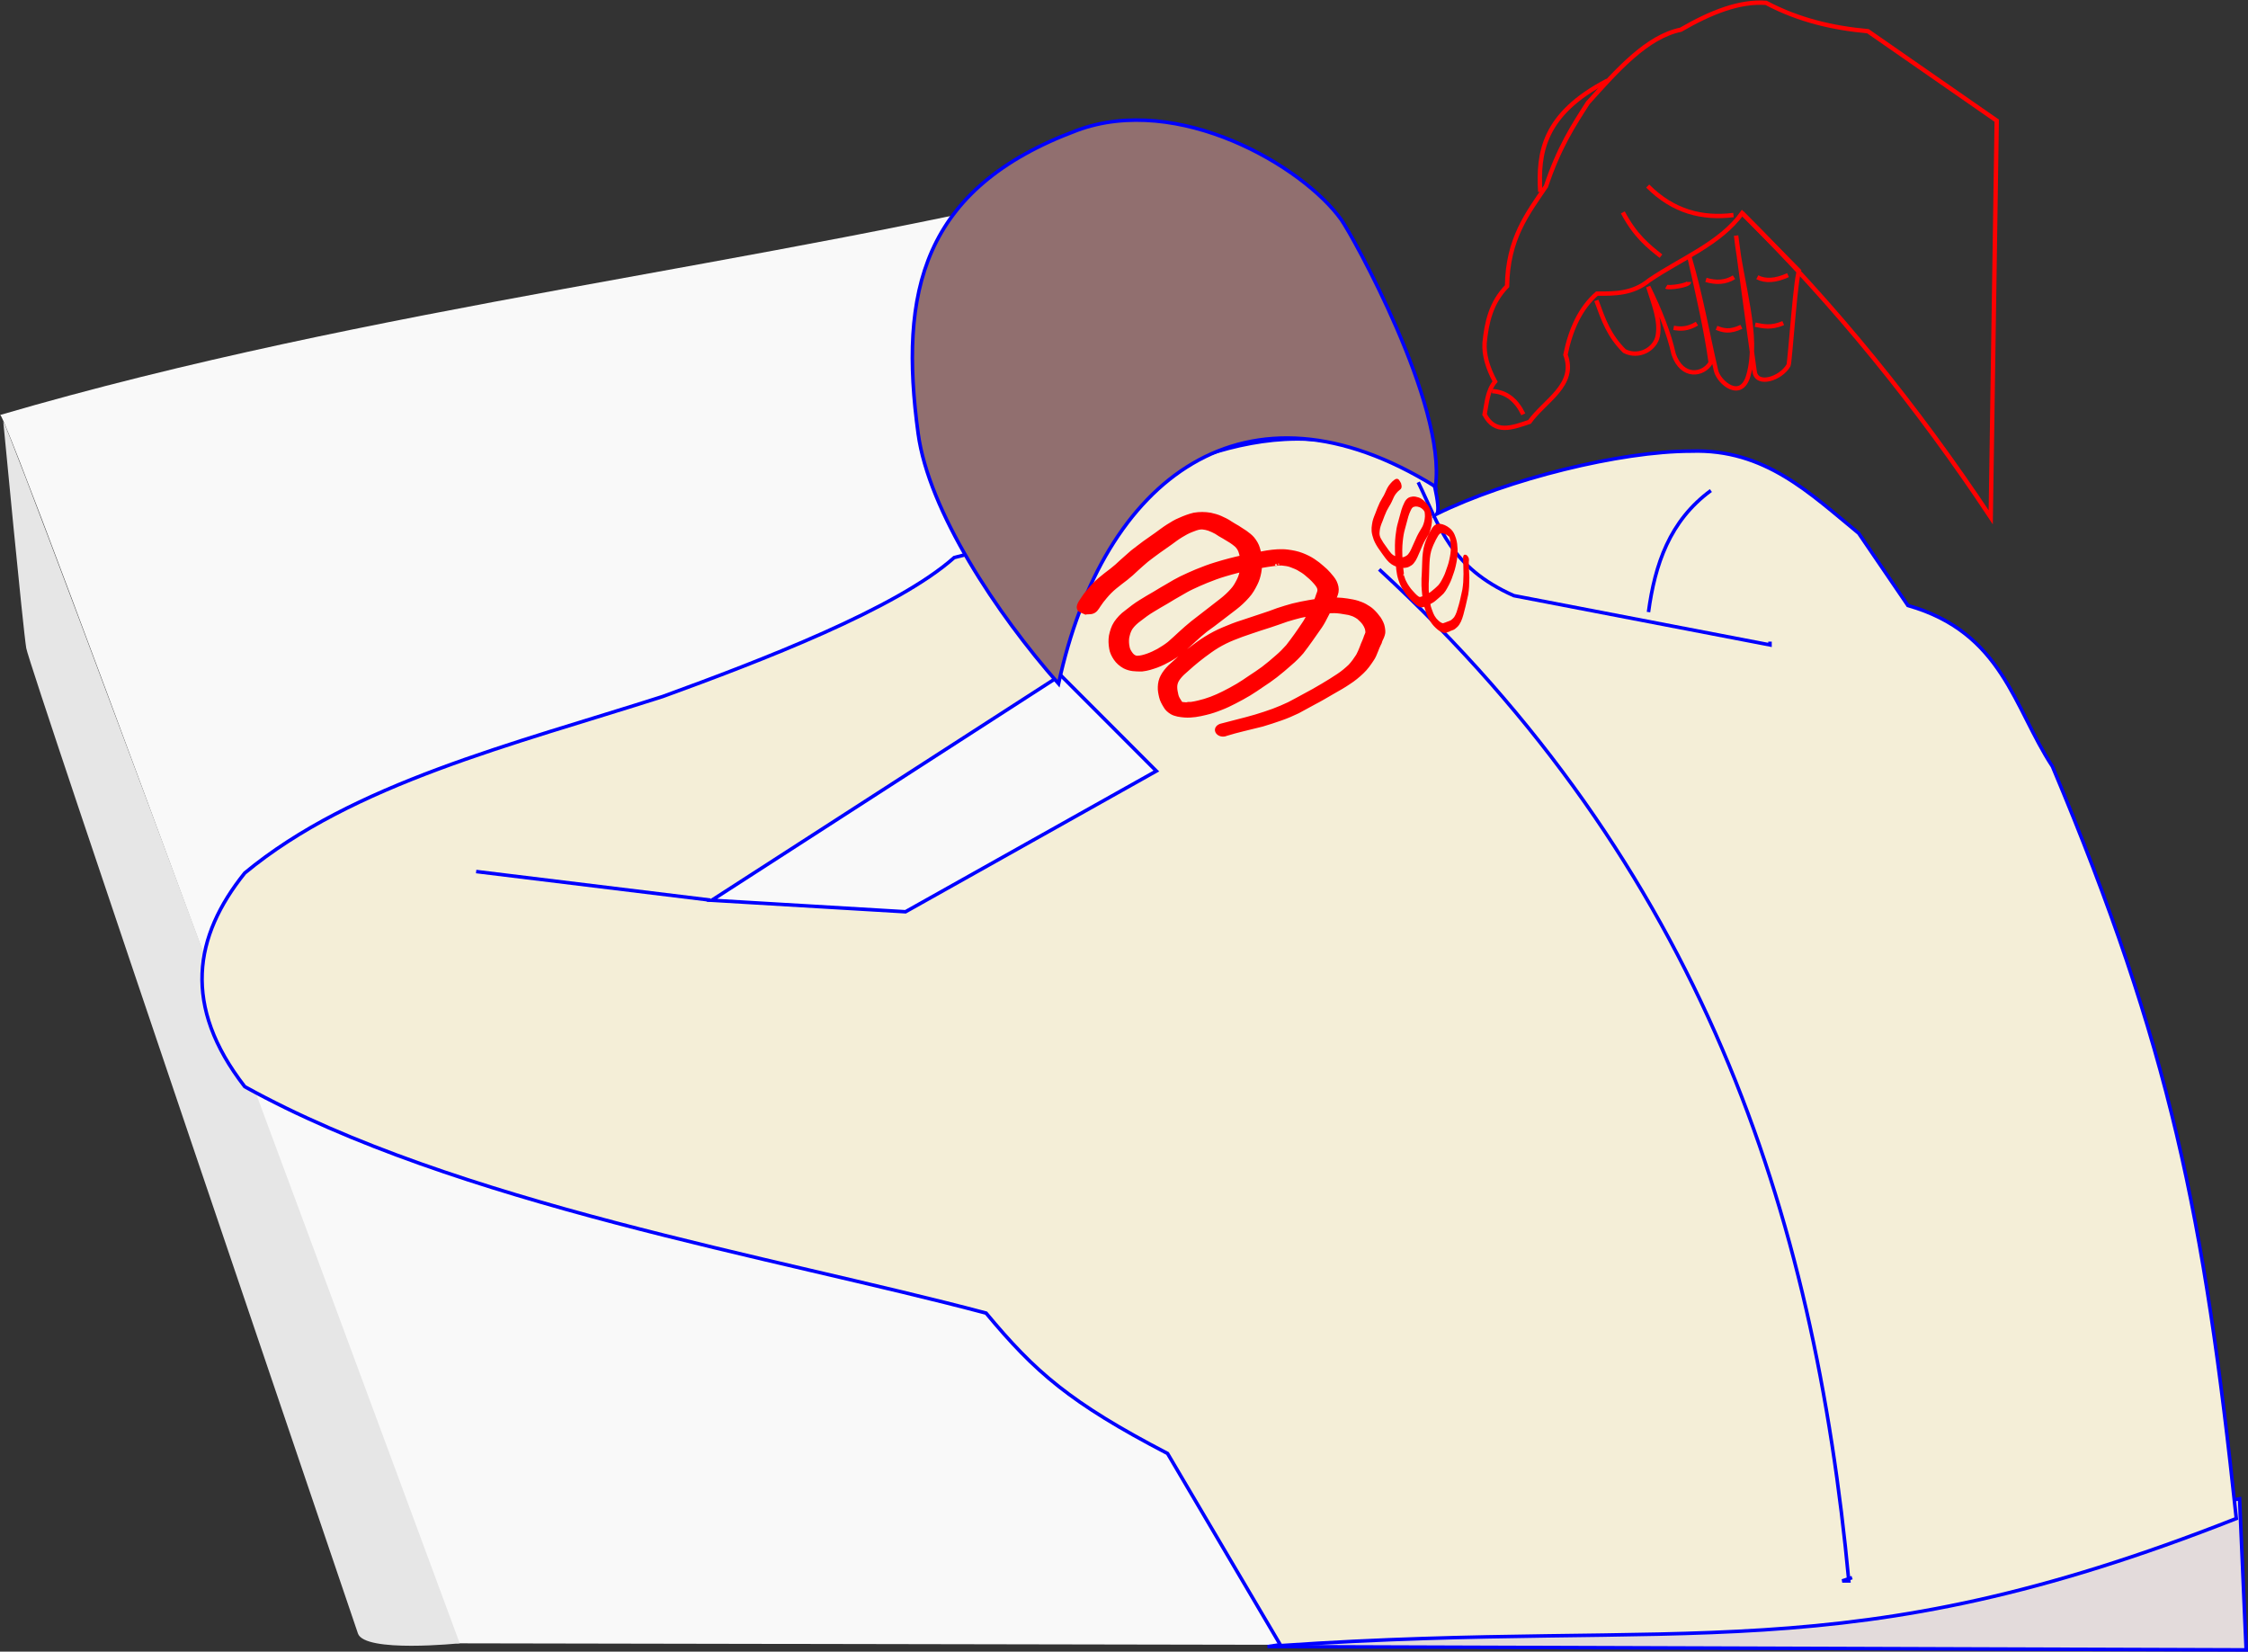 <?xml version="1.0" encoding="UTF-8" standalone="no"?>
<!-- Created with Inkscape (http://www.inkscape.org/) -->

<svg
   width="169.135mm"
   height="124.253mm"
   viewBox="0 0 169.135 124.253"
   version="1.1"
   id="svg1"
   xml:space="preserve"
   xmlns="http://www.w3.org/2000/svg"
   xmlns:svg="http://www.w3.org/2000/svg"><rect x="0" y="0" width="169.135" height="124.253" fill="#333333" stroke="none"/><defs
     id="defs1" /><g
     id="layer1"
     transform="translate(-1564.782,-148.887)"><g
       id="g66"><g
         id="g19-5-7-8-9"
         transform="translate(1338.958,100.305)"><path
           style="fill:#f9f9f9;fill-opacity:1;stroke:none;stroke-width:0.265;stroke-opacity:1"
           d="m 225.823,79.804 c 0,-1.73 34.343,92.405 34.343,92.405 l 134.654,0.247 C 375.679,132.335 338.05,98.091 309.828,62.015 282.862,68.661 254.038,71.553 225.823,79.804 Z"
           id="path17-0-4-57-2" /><path
           style="fill:#e3dbdb;fill-opacity:1;stroke:#0000ff;stroke-width:0.265;stroke-opacity:1"
           d="m 321.193,172.456 73.627,0.247 -0.494,-11.365 z"
           id="path16-3-1-4-5" /><path
           style="fill:#e6e6e6;fill-opacity:1;stroke:none;stroke-width:0.265;stroke-opacity:1"
           d="m 226.07,80.298 c 0,0 1.482,15.566 1.73,17.048 0.247,1.482 24.46,72.639 24.954,74.121 0.494,1.482 7.659,0.741 7.659,0.741 0,0 -33.602,-90.922 -34.343,-91.911 z"
           id="path18-61-8-1-4" /><path
           id="path14-0-5-8-0"
           style="fill:#f4eed7;fill-opacity:1;stroke:#0000ff;stroke-width:0.265;stroke-opacity:1"
           d="m 324.204,81.622 c -9.211,-0.407 -17.64,6.761 -26.587,8.906 -4.322,3.85 -14.554,7.766 -21.931,10.452 -11.292,3.617 -23.288,6.529 -31.447,13.278 -3.828,4.769 -4.718,9.989 0,16.073 15.956,8.833 39.819,12.79 55.776,17.036 3.686,4.433 6.309,6.737 13.652,10.56 l 8.52,14.453 c 30.63,-2.084 42.279,2.118 71.892,-9.56 -2.412,-22.748 -4.941,-35.388 -13.836,-56.58 -2.919,-4.438 -3.735,-10.078 -10.871,-12.106 l -3.706,-5.436 c -3.645,-2.984 -7.052,-6.364 -12.6,-6.176 -5.325,-10e-4 -13.8,2.108 -19.125,4.714 0.134,-0.213 0.096,-0.876 -0.214,-2.216 -3.293,-2.286 -6.45,-3.263 -9.521,-3.398 z m -18.579,17.757 7.2,7.208 -18.873,10.587 -14.577,-0.865 z" /><path
           style="fill:#916f6f;fill-opacity:1;stroke:#0000ff;stroke-width:0.265;stroke-opacity:1"
           d="m 261.649,114.147 17.623,2.151 m 54.554,-31.109 c 0.849,-6.169 -6.272,-18.933 -7.081,-20.068 -2.881,-4.045 -12.294,-9.553 -19.895,-6.729 -11.678,4.339 -13.393,12.176 -11.947,22.803 0.794,5.836 5.913,13.554 10.565,18.825 3.347,-15.549 14.096,-23.693 28.358,-14.83 z"
           id="path11-6-97-5-5" /><path
           style="fill:none;fill-opacity:1;stroke:#0000ff;stroke-width:0.265;stroke-opacity:1"
           d="m 332.529,84.863 c 1.638,3.38 2.415,6.406 7.194,8.53 l 19.272,3.706 v -0.247"
           id="path12-3-5-9-9" /><path
           style="fill:none;fill-opacity:1;stroke:#0000ff;stroke-width:0.265;stroke-opacity:1"
           d="m 354.547,85.487 c -3.104,2.277 -4.208,5.555 -4.694,9.142"
           id="path13-2-38-7-4" /><path
           style="fill:none;fill-opacity:1;stroke:#0000ff;stroke-width:0.265;stroke-opacity:1"
           d="m 329.593,91.416 c 24.317,22.423 32.722,48.412 35.331,76.098 h -0.494 l 0.741,-0.247"
           id="path15-0-83-5-6" /></g><path
         style="fill:#ff0000;stroke:#ff0000;stroke-width:0.309"
         id="path53"
         d="m 1657.06,204.091 c 0.406,-0.131 0.827,-0.234 1.246,-0.34 0.484,-0.118 0.969,-0.235 1.452,-0.357 0.474,-0.139 0.937,-0.294 1.398,-0.454 0.441,-0.154 0.862,-0.336 1.27,-0.532 0.4,-0.21 0.784,-0.434 1.184,-0.644 0.489,-0.251 0.952,-0.528 1.42,-0.8 0.419,-0.239 0.842,-0.473 1.23,-0.74 0.372,-0.237 0.698,-0.509 0.999,-0.796 0.294,-0.276 0.514,-0.589 0.723,-0.904 0.159,-0.219 0.248,-0.459 0.343,-0.695 0.054,-0.17 0.138,-0.334 0.213,-0.499 0.079,-0.107 0.073,-0.242 0.142,-0.35 0.06,-0.112 0.104,-0.227 0.141,-0.345 0.065,-0.182 0.028,-0.368 0,-0.551 -0.039,-0.228 -0.15,-0.441 -0.279,-0.648 -0.148,-0.21 -0.319,-0.41 -0.517,-0.597 -0.151,-0.146 -0.345,-0.26 -0.537,-0.374 -0.174,-0.098 -0.371,-0.17 -0.569,-0.236 -0.254,-0.08 -0.525,-0.124 -0.793,-0.166 -0.483,-0.077 -0.978,-0.085 -1.47,-0.066 -0.469,0.035 -0.931,0.106 -1.388,0.189 -0.41,0.074 -0.818,0.15 -1.216,0.252 -0.378,0.109 -0.758,0.214 -1.126,0.34 -0.413,0.164 -0.841,0.304 -1.268,0.445 -0.484,0.159 -0.965,0.32 -1.447,0.481 -0.469,0.144 -0.912,0.326 -1.354,0.51 -0.476,0.198 -0.921,0.433 -1.339,0.693 -0.386,0.239 -0.747,0.5 -1.097,0.768 -0.305,0.234 -0.609,0.469 -0.891,0.718 -0.241,0.219 -0.489,0.434 -0.727,0.655 -0.222,0.222 -0.414,0.457 -0.55,0.715 -0.139,0.256 -0.197,0.525 -0.206,0.8 -0.014,0.259 0.041,0.514 0.102,0.768 0.055,0.237 0.18,0.458 0.313,0.676 0.102,0.19 0.269,0.341 0.479,0.471 0.28,0.162 0.625,0.203 0.968,0.233 0.557,0.039 1.078,-0.064 1.6,-0.192 0.39,-0.091 0.763,-0.218 1.122,-0.363 0.362,-0.136 0.7,-0.302 1.034,-0.473 0.383,-0.193 0.75,-0.401 1.112,-0.614 0.331,-0.198 0.638,-0.417 0.953,-0.629 0.355,-0.229 0.698,-0.468 1.024,-0.72 0.379,-0.292 0.735,-0.6 1.087,-0.91 0.327,-0.274 0.617,-0.57 0.885,-0.876 0.235,-0.296 0.446,-0.602 0.667,-0.905 0.197,-0.274 0.39,-0.549 0.579,-0.825 0.192,-0.26 0.353,-0.529 0.49,-0.808 0.121,-0.236 0.242,-0.471 0.368,-0.706 0.127,-0.235 0.225,-0.478 0.304,-0.725 0.085,-0.179 0.164,-0.358 0.203,-0.546 0.046,-0.257 -0.018,-0.504 -0.13,-0.747 -0.111,-0.219 -0.284,-0.417 -0.454,-0.612 -0.142,-0.167 -0.309,-0.321 -0.484,-0.468 -0.208,-0.188 -0.433,-0.363 -0.678,-0.524 -0.26,-0.174 -0.551,-0.314 -0.86,-0.434 -0.331,-0.13 -0.693,-0.199 -1.06,-0.247 -0.517,-0.067 -1.037,-0.015 -1.546,0.061 -0.614,0.098 -1.219,0.223 -1.821,0.353 -0.691,0.147 -1.366,0.326 -2.029,0.531 -0.509,0.15 -0.995,0.339 -1.475,0.534 -0.392,0.166 -0.779,0.338 -1.157,0.521 -0.335,0.163 -0.645,0.349 -0.958,0.535 -0.35,0.194 -0.684,0.402 -1.023,0.606 -0.361,0.205 -0.716,0.415 -1.063,0.633 -0.389,0.235 -0.731,0.508 -1.075,0.779 -0.329,0.236 -0.581,0.514 -0.788,0.815 -0.201,0.303 -0.292,0.632 -0.365,0.962 -0.053,0.319 -0.038,0.64 0.019,0.958 0.042,0.27 0.167,0.521 0.33,0.762 0.162,0.236 0.382,0.432 0.665,0.592 0.428,0.216 0.815,0.222 1.323,0.218 0.393,-0.04 0.752,-0.162 1.106,-0.286 0.352,-0.134 0.679,-0.297 0.992,-0.476 0.344,-0.199 0.667,-0.414 0.955,-0.657 0.295,-0.259 0.57,-0.53 0.865,-0.789 0.279,-0.259 0.565,-0.513 0.871,-0.755 0.375,-0.267 0.742,-0.538 1.099,-0.819 0.365,-0.281 0.735,-0.56 1.099,-0.842 0.353,-0.272 0.666,-0.566 0.943,-0.882 0.265,-0.285 0.439,-0.607 0.601,-0.93 0.144,-0.279 0.228,-0.57 0.284,-0.865 0.052,-0.293 0.073,-0.587 0.069,-0.882 -0.014,-0.311 -0.075,-0.618 -0.169,-0.921 -0.076,-0.264 -0.221,-0.508 -0.409,-0.738 -0.15,-0.172 -0.343,-0.319 -0.539,-0.462 -0.19,-0.129 -0.384,-0.255 -0.582,-0.377 -0.186,-0.109 -0.376,-0.214 -0.553,-0.331 -0.221,-0.156 -0.478,-0.278 -0.739,-0.393 -0.233,-0.103 -0.486,-0.173 -0.746,-0.229 -0.404,-0.071 -0.826,-0.073 -1.23,-0.004 -0.378,0.089 -0.733,0.226 -1.071,0.378 -0.333,0.132 -0.616,0.318 -0.905,0.496 -0.305,0.193 -0.578,0.411 -0.868,0.616 -0.297,0.21 -0.597,0.417 -0.893,0.628 -0.301,0.234 -0.615,0.459 -0.913,0.696 -0.271,0.237 -0.539,0.474 -0.807,0.713 -0.229,0.228 -0.481,0.442 -0.743,0.649 -0.301,0.223 -0.591,0.451 -0.874,0.687 -0.312,0.264 -0.585,0.549 -0.828,0.849 -0.216,0.24 -0.399,0.492 -0.56,0.753 -0.11,0.157 -0.344,0.527 -0.129,0.688 0.114,0.085 0.273,0.13 0.409,0.195 0,0.028 0.06,0.022 0.054,-0.006 v 0 c 0.119,-0.005 0.239,1.8e-4 0.357,-0.016 0.329,-0.044 0.451,-0.306 0.579,-0.496 0.148,-0.231 0.32,-0.451 0.505,-0.667 0.212,-0.254 0.449,-0.496 0.719,-0.718 0.276,-0.231 0.571,-0.447 0.858,-0.67 0.276,-0.221 0.537,-0.45 0.782,-0.69 0.249,-0.225 0.499,-0.45 0.759,-0.668 0.289,-0.223 0.581,-0.444 0.88,-0.659 0.3,-0.211 0.602,-0.421 0.901,-0.634 0.264,-0.193 0.523,-0.392 0.811,-0.565 0.239,-0.147 0.487,-0.286 0.763,-0.394 0.228,-0.09 0.464,-0.191 0.725,-0.212 0.121,-0.003 0.446,0.003 -0.085,-0.01 -0.052,-0.001 0.188,0.008 0.153,0.008 0.02,0.001 0.041,0.003 0.061,0.004 0.16,0.015 0.316,0.051 0.463,0.098 0.194,0.074 0.384,0.156 0.557,0.253 0.192,0.128 0.386,0.253 0.597,0.363 0.177,0.101 0.342,0.212 0.517,0.314 0.139,0.097 0.281,0.192 0.402,0.301 0.14,0.132 0.243,0.288 0.302,0.45 0.084,0.244 0.139,0.493 0.15,0.745 0.016,0.248 0,0.498 -0.037,0.745 -0.043,0.236 -0.113,0.468 -0.225,0.692 -0.134,0.266 -0.272,0.533 -0.492,0.768 -0.241,0.273 -0.515,0.528 -0.82,0.764 -0.364,0.284 -0.73,0.566 -1.095,0.849 -0.36,0.28 -0.725,0.557 -1.083,0.839 -0.313,0.255 -0.614,0.517 -0.906,0.785 -0.282,0.253 -0.545,0.517 -0.84,0.763 -0.253,0.199 -0.531,0.38 -0.824,0.547 -0.259,0.141 -0.529,0.27 -0.82,0.372 -0.24,0.08 -0.488,0.157 -0.755,0.162 0.498,0.02 -0.03,0.021 -0.147,-0.02 -0.167,-0.057 -0.267,-0.16 -0.356,-0.279 -0.117,-0.16 -0.209,-0.326 -0.237,-0.508 -0.049,-0.239 -0.061,-0.482 -0.027,-0.724 0.054,-0.25 0.117,-0.502 0.271,-0.731 0.165,-0.235 0.386,-0.44 0.641,-0.626 0.318,-0.249 0.644,-0.491 1.004,-0.706 0.347,-0.213 0.703,-0.418 1.058,-0.623 0.334,-0.203 0.667,-0.407 1.014,-0.598 0.289,-0.168 0.576,-0.339 0.888,-0.483 0.356,-0.172 0.725,-0.329 1.095,-0.483 0.446,-0.18 0.901,-0.351 1.373,-0.49 0.628,-0.188 1.267,-0.354 1.921,-0.485 0.576,-0.111 1.152,-0.222 1.739,-0.297 0.707,-0.072 0.073,-0.011 0.608,-0.047 0.251,0.028 0.507,0.051 0.733,0.143 0.239,0.092 0.48,0.18 0.678,0.319 0.218,0.119 0.413,0.265 0.583,0.421 0.143,0.118 0.284,0.238 0.403,0.37 0.132,0.142 0.267,0.285 0.361,0.442 0.071,0.109 0.102,0.227 0.096,0.348 -0.014,0.162 -0.111,0.314 -0.148,0.472 -0.064,0.211 -0.152,0.418 -0.261,0.619 -0.122,0.241 -0.244,0.482 -0.366,0.723 -0.122,0.249 -0.256,0.494 -0.42,0.729 -0.183,0.27 -0.363,0.541 -0.555,0.808 -0.209,0.284 -0.411,0.572 -0.634,0.85 -0.246,0.28 -0.514,0.549 -0.811,0.801 -0.336,0.296 -0.678,0.588 -1.044,0.863 -0.32,0.236 -0.658,0.458 -0.996,0.68 -0.299,0.201 -0.592,0.408 -0.909,0.594 -0.343,0.202 -0.696,0.394 -1.06,0.575 -0.305,0.152 -0.616,0.297 -0.946,0.419 -0.313,0.117 -0.638,0.217 -0.973,0.294 -0.171,0.039 -0.341,0.077 -0.518,0.1 -0.103,0.013 -0.218,-0.011 -0.312,0.022 -0.037,0.013 0.08,0.003 0.121,0.004 -0.162,0.01 -0.335,0.009 -0.493,-0.019 -0.1,-0.005 -0.15,-0.093 -0.188,-0.151 -0.1,-0.16 -0.206,-0.318 -0.248,-0.494 -0.049,-0.209 -0.094,-0.418 -0.095,-0.63 0,-0.183 0.045,-0.362 0.141,-0.532 0.114,-0.188 0.264,-0.362 0.435,-0.524 0.237,-0.214 0.475,-0.428 0.72,-0.638 0.27,-0.234 0.557,-0.457 0.845,-0.678 0.329,-0.246 0.662,-0.49 1.024,-0.71 0.379,-0.226 0.782,-0.428 1.211,-0.599 0.422,-0.171 0.854,-0.329 1.295,-0.472 0.477,-0.163 0.957,-0.322 1.441,-0.473 0.429,-0.14 0.853,-0.29 1.276,-0.44 0.339,-0.107 0.686,-0.2 1.034,-0.291 0.38,-0.082 0.762,-0.156 1.149,-0.22 0.395,-0.064 0.793,-0.127 1.199,-0.136 0.085,-5.3e-4 0.303,-0.016 0.676,0.036 0.206,0.028 0.407,0.067 0.611,0.101 0.132,0.035 0.258,0.077 0.382,0.122 0.133,0.057 0.25,0.136 0.365,0.21 0.154,0.139 0.305,0.281 0.42,0.441 0.09,0.127 0.16,0.261 0.204,0.401 0.016,0.101 0.043,0.206 0.043,0.305 -0.027,0.099 -0.073,0.194 -0.114,0.291 -0.039,0.111 -0.071,0.224 -0.122,0.332 -0.074,0.172 -0.152,0.344 -0.211,0.52 -0.081,0.2 -0.16,0.401 -0.268,0.595 -0.176,0.271 -0.363,0.543 -0.595,0.79 -0.273,0.256 -0.562,0.502 -0.893,0.718 -0.375,0.251 -0.763,0.491 -1.158,0.725 -0.454,0.267 -0.909,0.534 -1.386,0.779 -0.389,0.204 -0.763,0.424 -1.158,0.622 -0.38,0.179 -0.77,0.347 -1.172,0.498 -0.434,0.158 -0.876,0.305 -1.325,0.439 -0.462,0.141 -0.937,0.256 -1.407,0.379 -0.419,0.105 -0.834,0.218 -1.252,0.325 -0.574,0.237 -0.121,0.839 0.453,0.602 z" /><path
         style="fill:#ff0000;stroke:#ff0000;stroke-width:0.138"
         id="path53-9"
         d="m 1675.221,191.057 c 0,0.193 0,0.395 0.013,0.596 0.013,0.232 0.02,0.466 0.029,0.697 -5e-4,0.226 -0.013,0.446 -0.019,0.665 -0.013,0.209 -0.035,0.406 -0.066,0.597 -0.038,0.185 -0.085,0.362 -0.124,0.547 -0.045,0.227 -0.104,0.44 -0.16,0.655 -0.048,0.193 -0.094,0.388 -0.159,0.564 -0.054,0.17 -0.127,0.315 -0.21,0.446 -0.079,0.129 -0.183,0.219 -0.289,0.303 -0.073,0.066 -0.161,0.095 -0.248,0.128 -0.065,0.016 -0.123,0.048 -0.182,0.076 -0.035,0.032 -0.091,0.021 -0.129,0.049 -0.04,0.024 -0.083,0.038 -0.127,0.049 -0.068,0.021 -0.15,-0.008 -0.23,-0.033 -0.1,-0.033 -0.203,-0.101 -0.305,-0.177 -0.106,-0.086 -0.21,-0.183 -0.312,-0.292 -0.079,-0.084 -0.151,-0.186 -0.222,-0.288 -0.061,-0.092 -0.117,-0.194 -0.169,-0.296 -0.068,-0.129 -0.113,-0.268 -0.169,-0.402 -0.089,-0.245 -0.154,-0.489 -0.208,-0.732 -0.043,-0.23 -0.07,-0.455 -0.09,-0.676 -0.019,-0.199 -0.037,-0.396 -0.044,-0.587 -4e-4,-0.18 0,-0.362 0,-0.537 0.017,-0.194 0.024,-0.398 0.031,-0.601 0.013,-0.23 0.015,-0.459 0.024,-0.687 0,-0.224 0.025,-0.432 0.048,-0.639 0.025,-0.224 0.068,-0.43 0.126,-0.621 0.053,-0.177 0.118,-0.34 0.187,-0.496 0.061,-0.137 0.121,-0.273 0.191,-0.398 0.061,-0.106 0.121,-0.216 0.185,-0.32 0.066,-0.096 0.14,-0.177 0.231,-0.229 0.089,-0.053 0.195,-0.066 0.309,-0.054 0.106,0.009 0.22,0.051 0.333,0.097 0.106,0.042 0.213,0.117 0.321,0.196 0.091,0.062 0.175,0.154 0.255,0.265 0.102,0.149 0.162,0.322 0.22,0.492 0.084,0.278 0.105,0.53 0.115,0.78 0.013,0.187 0,0.365 -0.015,0.533 -0.013,0.171 -0.041,0.328 -0.071,0.483 -0.033,0.178 -0.075,0.347 -0.12,0.513 -0.043,0.152 -0.096,0.291 -0.146,0.434 -0.051,0.162 -0.11,0.317 -0.175,0.464 -0.075,0.17 -0.161,0.328 -0.247,0.483 -0.074,0.145 -0.163,0.271 -0.258,0.385 -0.095,0.099 -0.197,0.185 -0.296,0.276 -0.09,0.081 -0.181,0.16 -0.274,0.237 -0.085,0.079 -0.178,0.143 -0.277,0.194 -0.084,0.045 -0.167,0.092 -0.25,0.14 -0.083,0.049 -0.172,0.083 -0.265,0.107 -0.065,0.032 -0.13,0.059 -0.203,0.068 -0.102,0.007 -0.213,-0.039 -0.328,-0.11 -0.105,-0.068 -0.209,-0.166 -0.311,-0.262 -0.087,-0.081 -0.172,-0.172 -0.255,-0.268 -0.104,-0.114 -0.204,-0.236 -0.302,-0.367 -0.104,-0.139 -0.198,-0.292 -0.287,-0.452 -0.095,-0.172 -0.168,-0.355 -0.228,-0.542 -0.091,-0.26 -0.133,-0.515 -0.164,-0.762 -0.034,-0.298 -0.056,-0.59 -0.075,-0.88 -0.023,-0.333 -0.031,-0.657 -0.026,-0.972 2e-4,-0.243 0.02,-0.472 0.043,-0.698 0.021,-0.184 0.045,-0.365 0.076,-0.541 0.028,-0.156 0.066,-0.298 0.106,-0.442 0.039,-0.161 0.084,-0.315 0.128,-0.47 0.041,-0.167 0.086,-0.329 0.135,-0.488 0.05,-0.178 0.123,-0.331 0.194,-0.485 0.059,-0.148 0.144,-0.257 0.244,-0.341 0.102,-0.081 0.228,-0.106 0.357,-0.123 0.127,-0.007 0.263,0.02 0.402,0.067 0.118,0.037 0.238,0.114 0.359,0.21 0.118,0.094 0.227,0.215 0.329,0.365 0.143,0.225 0.193,0.417 0.254,0.668 0.031,0.192 0.024,0.362 0.016,0.53 -0.014,0.166 -0.041,0.318 -0.078,0.462 -0.041,0.158 -0.091,0.305 -0.158,0.433 -0.072,0.131 -0.151,0.25 -0.224,0.38 -0.074,0.122 -0.145,0.249 -0.208,0.386 -0.065,0.17 -0.134,0.335 -0.208,0.494 -0.073,0.164 -0.144,0.33 -0.217,0.493 -0.07,0.158 -0.155,0.296 -0.253,0.414 -0.086,0.114 -0.2,0.181 -0.315,0.241 -0.1,0.054 -0.21,0.078 -0.327,0.088 -0.115,0.007 -0.236,7.5e-4 -0.36,-0.019 -0.132,-0.025 -0.267,-0.074 -0.405,-0.139 -0.119,-0.054 -0.239,-0.14 -0.358,-0.247 -0.09,-0.085 -0.175,-0.189 -0.259,-0.295 -0.078,-0.101 -0.154,-0.205 -0.229,-0.311 -0.069,-0.099 -0.135,-0.199 -0.206,-0.294 -0.091,-0.119 -0.175,-0.253 -0.255,-0.389 -0.071,-0.122 -0.132,-0.251 -0.186,-0.383 -0.073,-0.207 -0.132,-0.413 -0.152,-0.609 -0.013,-0.182 0,-0.349 0.028,-0.507 0.015,-0.157 0.058,-0.286 0.096,-0.418 0.044,-0.139 0.102,-0.261 0.151,-0.392 0.051,-0.134 0.102,-0.27 0.153,-0.404 0.06,-0.135 0.117,-0.277 0.179,-0.41 0.065,-0.12 0.132,-0.238 0.199,-0.356 0.068,-0.1 0.126,-0.211 0.18,-0.329 0.056,-0.135 0.117,-0.265 0.18,-0.391 0.073,-0.139 0.158,-0.256 0.253,-0.359 0.073,-0.092 0.157,-0.168 0.246,-0.232 0.053,-0.045 0.178,-0.139 0.272,-0.022 0.049,0.062 0.088,0.143 0.132,0.214 0.014,10e-4 0.014,0.032 0.012,0.024 v 0 c 0.013,0.059 0.03,0.118 0.038,0.176 0.021,0.16 -0.073,0.205 -0.136,0.257 -0.079,0.059 -0.149,0.131 -0.217,0.21 -0.08,0.09 -0.152,0.192 -0.212,0.313 -0.063,0.123 -0.117,0.256 -0.175,0.384 -0.059,0.123 -0.123,0.239 -0.193,0.346 -0.063,0.11 -0.127,0.22 -0.186,0.335 -0.058,0.129 -0.114,0.261 -0.168,0.396 -0.051,0.136 -0.103,0.273 -0.154,0.408 -0.049,0.119 -0.1,0.235 -0.137,0.367 -0.033,0.109 -0.06,0.224 -0.071,0.354 -0.012,0.108 -0.023,0.218 0,0.346 0.013,0.06 0.056,0.221 -0.017,-0.042 -0.013,-0.024 0.026,0.094 0.019,0.077 0,0.009 0.013,0.02 0.013,0.029 0.021,0.082 0.054,0.161 0.099,0.235 0.055,0.1 0.112,0.199 0.174,0.291 0.076,0.103 0.153,0.207 0.225,0.317 0.064,0.094 0.131,0.182 0.195,0.275 0.056,0.075 0.114,0.151 0.175,0.217 0.071,0.077 0.15,0.138 0.225,0.177 0.113,0.056 0.223,0.099 0.33,0.119 0.105,0.023 0.208,0.03 0.307,0.027 0.094,-0.007 0.182,-0.028 0.261,-0.07 0.095,-0.05 0.189,-0.102 0.261,-0.197 0.085,-0.103 0.158,-0.223 0.219,-0.359 0.074,-0.163 0.147,-0.327 0.221,-0.491 0.073,-0.161 0.144,-0.325 0.218,-0.486 0.068,-0.14 0.141,-0.273 0.217,-0.401 0.071,-0.125 0.149,-0.239 0.216,-0.37 0.053,-0.113 0.094,-0.24 0.128,-0.375 0.026,-0.12 0.049,-0.245 0.055,-0.383 0,-0.114 0,-0.232 -0.025,-0.364 0.069,0.248 0.013,-0.014 -0.03,-0.072 -0.049,-0.084 -0.099,-0.142 -0.161,-0.193 -0.08,-0.067 -0.162,-0.123 -0.241,-0.148 -0.106,-0.038 -0.209,-0.059 -0.305,-0.057 -0.098,0.012 -0.196,0.027 -0.272,0.09 -0.078,0.067 -0.136,0.165 -0.183,0.28 -0.065,0.142 -0.126,0.289 -0.172,0.454 -0.046,0.159 -0.089,0.323 -0.131,0.486 -0.044,0.153 -0.088,0.306 -0.126,0.466 -0.034,0.133 -0.07,0.265 -0.093,0.411 -0.029,0.166 -0.049,0.339 -0.068,0.513 -0.021,0.21 -0.036,0.425 -0.036,0.65 0,0.299 0.013,0.606 0.033,0.922 0.024,0.278 0.049,0.557 0.089,0.843 0.056,0.345 0,0.036 0.055,0.298 0.04,0.127 0.084,0.254 0.155,0.369 0.068,0.124 0.133,0.249 0.216,0.355 0.076,0.115 0.161,0.22 0.248,0.314 0.066,0.078 0.134,0.155 0.204,0.222 0.075,0.073 0.152,0.149 0.229,0.206 0.054,0.042 0.108,0.064 0.157,0.069 0.066,0.004 0.117,-0.036 0.179,-0.045 0.082,-0.019 0.156,-0.05 0.226,-0.092 0.085,-0.046 0.172,-0.091 0.257,-0.137 0.089,-0.045 0.175,-0.097 0.254,-0.164 0.09,-0.074 0.182,-0.147 0.27,-0.226 0.093,-0.086 0.189,-0.169 0.277,-0.263 0.087,-0.105 0.167,-0.221 0.235,-0.353 0.083,-0.149 0.162,-0.3 0.233,-0.465 0.059,-0.144 0.11,-0.298 0.162,-0.452 0.048,-0.136 0.098,-0.268 0.137,-0.414 0.043,-0.157 0.079,-0.321 0.11,-0.49 0.026,-0.142 0.049,-0.287 0.059,-0.443 0.013,-0.148 0.013,-0.303 0,-0.464 0,-0.083 -0.013,-0.164 -0.021,-0.25 -0.012,-0.05 -0.031,-0.108 -0.029,-0.153 0,-0.019 0.016,0.038 0.012,0.061 -0.016,-0.08 -0.037,-0.165 -0.068,-0.245 -0.013,-0.052 -0.056,-0.08 -0.087,-0.102 -0.079,-0.059 -0.159,-0.121 -0.236,-0.153 -0.094,-0.037 -0.186,-0.072 -0.275,-0.085 -0.076,-0.012 -0.146,3.4e-4 -0.205,0.038 -0.064,0.045 -0.119,0.109 -0.166,0.184 -0.061,0.105 -0.12,0.209 -0.178,0.318 -0.064,0.119 -0.123,0.248 -0.18,0.377 -0.061,0.148 -0.124,0.298 -0.171,0.464 -0.048,0.174 -0.083,0.361 -0.103,0.563 -0.02,0.199 -0.033,0.403 -0.039,0.612 -0.013,0.227 -0.018,0.454 -0.021,0.685 0,0.204 -0.016,0.405 -0.027,0.605 0,0.162 2e-4,0.328 0,0.494 0.013,0.183 0.027,0.368 0.049,0.555 0.021,0.192 0.045,0.385 0.09,0.585 0,0.044 0.03,0.149 0.098,0.337 0.043,0.101 0.074,0.207 0.117,0.309 0.029,0.068 0.068,0.131 0.098,0.197 0.043,0.068 0.088,0.132 0.133,0.193 0.078,0.085 0.154,0.168 0.235,0.234 0.065,0.052 0.129,0.095 0.193,0.125 0.044,0.014 0.091,0.034 0.133,0.04 0.039,-0.007 0.072,-0.024 0.108,-0.039 0.041,-0.013 0.085,-0.021 0.124,-0.041 0.063,-0.026 0.125,-0.055 0.192,-0.073 0.073,-0.028 0.148,-0.055 0.216,-0.097 0.091,-0.071 0.182,-0.147 0.257,-0.247 0.074,-0.12 0.141,-0.248 0.191,-0.399 0.059,-0.171 0.112,-0.348 0.161,-0.53 0.056,-0.209 0.113,-0.418 0.156,-0.639 0.038,-0.18 0.084,-0.352 0.118,-0.536 0.027,-0.177 0.05,-0.36 0.065,-0.55 0.013,-0.206 0.02,-0.415 0.021,-0.629 0,-0.22 -0.012,-0.448 -0.014,-0.674 -0.013,-0.201 -0.013,-0.4 -0.017,-0.6 0.029,-0.27 0.336,-0.009 0.307,0.261 z" /><g
         id="g65"
         transform="matrix(0.228,0,0,0.227,1268.634,127.23)"
         style="stroke-width:1.44;stroke-dasharray:none"><path
           style="fill:none;stroke:#ff0000;stroke-width:1.44;stroke-dasharray:none"
           d="m 1788.797,232.741 c 0.732,-3.834 0.969,-7.916 3.459,-10.871 -2.566,-4.754 -3.688,-9.026 -3.459,-12.848 0.675,-6.798 2.127,-13.363 7.412,-18.777 0.201,-15.746 6.792,-24.117 12.848,-33.108 4.306,-12.898 9.077,-20.217 13.836,-27.672 9.759,-10.943 19.514,-21.908 30.637,-24.213 10.002,-5.829 19.557,-9.569 28.166,-8.895 10.688,5.692 21.984,8.345 33.602,9.389 l 42.496,29.649 -1.977,131.442 c -24.143,-36.573 -51.363,-70.288 -82.028,-100.805 -7.174,10.071 -20.154,15.061 -30.637,22.236 -5.462,4.517 -11.379,4.476 -17.295,4.447 -5.44,4.772 -8.661,11.764 -10.377,20.26 3.756,9.982 -6.829,15.183 -11.859,22.236 -5.66,1.909 -11.427,4.219 -14.824,-2.471 z"
           id="path54" /><path
           style="fill:none;stroke:#ff0000;stroke-width:1.44;stroke-dasharray:none"
           d="m 1807.158,158.982 c -0.74,-12.951 0.933,-25.745 22.188,-36.863"
           id="path55" /><path
           style="fill:none;stroke:#ff0000;stroke-width:1.44;stroke-dasharray:none"
           d="m 1825.676,194.972 c 2.343,6.486 4.147,11.67 9.259,16.772 4.764,2.448 10.203,-0.644 11.007,-5.066 0.924,-5.087 -1.412,-10.718 -3.145,-16.248 3.872,7.885 6.841,15.408 8.386,22.362 2.818,8.106 9.798,6.963 12.229,2.795 -1.408,-10.419 -4.22,-22.709 -6.988,-34.941 3.719,12.655 5.972,25.63 8.735,37.562 0.925,3.996 8.229,10.094 10.657,1.747 3.853,-13.243 -2.393,-30.505 -4.018,-46.472 2.05,15.331 4.309,32.089 6.115,45.074 0.684,4.915 8.677,2.355 11.181,-2.096 0.473,-0.841 2.584,-32.906 3.669,-31.098 l -19.043,-19.392"
           id="path56" /><path
           style="fill:none;stroke:#ff0000;stroke-width:1.44;stroke-dasharray:none"
           d="m 1851.184,204.056 c 2.215,0.402 4.552,0.499 7.687,-1.398"
           id="path57" /><path
           style="fill:none;stroke:#ff0000;stroke-width:1.44;stroke-dasharray:none"
           d="m 1865.335,204.056 c 2.106,0.83 4.28,1.558 8.211,-0.349"
           id="path58" /><path
           style="fill:none;stroke:#ff0000;stroke-width:1.44;stroke-dasharray:none"
           d="m 1878.088,203.008 c 2.665,0.528 5.24,1.206 9.259,-0.524"
           id="path59" /><path
           style="fill:none;stroke:#ff0000;stroke-width:1.44;stroke-dasharray:none"
           d="m 1861.841,188.158 c 3.303,1.009 6.422,0.91 9.259,-0.874"
           id="path60" /><path
           style="fill:none;stroke:#ff0000;stroke-width:1.44;stroke-dasharray:none"
           d="m 1878.787,187.285 c 2.685,1.384 6.051,1.178 10.133,-0.699"
           id="path61" /><path
           style="fill:none;stroke:#ff0000;stroke-width:1.44;stroke-dasharray:none"
           d="m 1848.738,190.429 c 0.874,0.491 7.512,-0.405 7.512,-1.572"
           id="path62" /><path
           style="fill:none;stroke:#ff0000;stroke-width:1.44;stroke-dasharray:none"
           d="m 1834.412,165.796 c 4.193,7.897 8.386,11.139 12.579,14.501"
           id="path63" /><path
           style="fill:none;stroke:#ff0000;stroke-width:1.44;stroke-dasharray:none"
           d="m 1842.623,157.061 c 8.429,8.481 18.013,10.898 28.302,9.609"
           id="path64" /><path
           style="fill:none;stroke:#ff0000;stroke-width:1.44;stroke-dasharray:none"
           d="m 1791.259,225.021 c 4.957,0.28 8.141,3.221 10.308,7.687"
           id="path65" /></g></g></g></svg>
